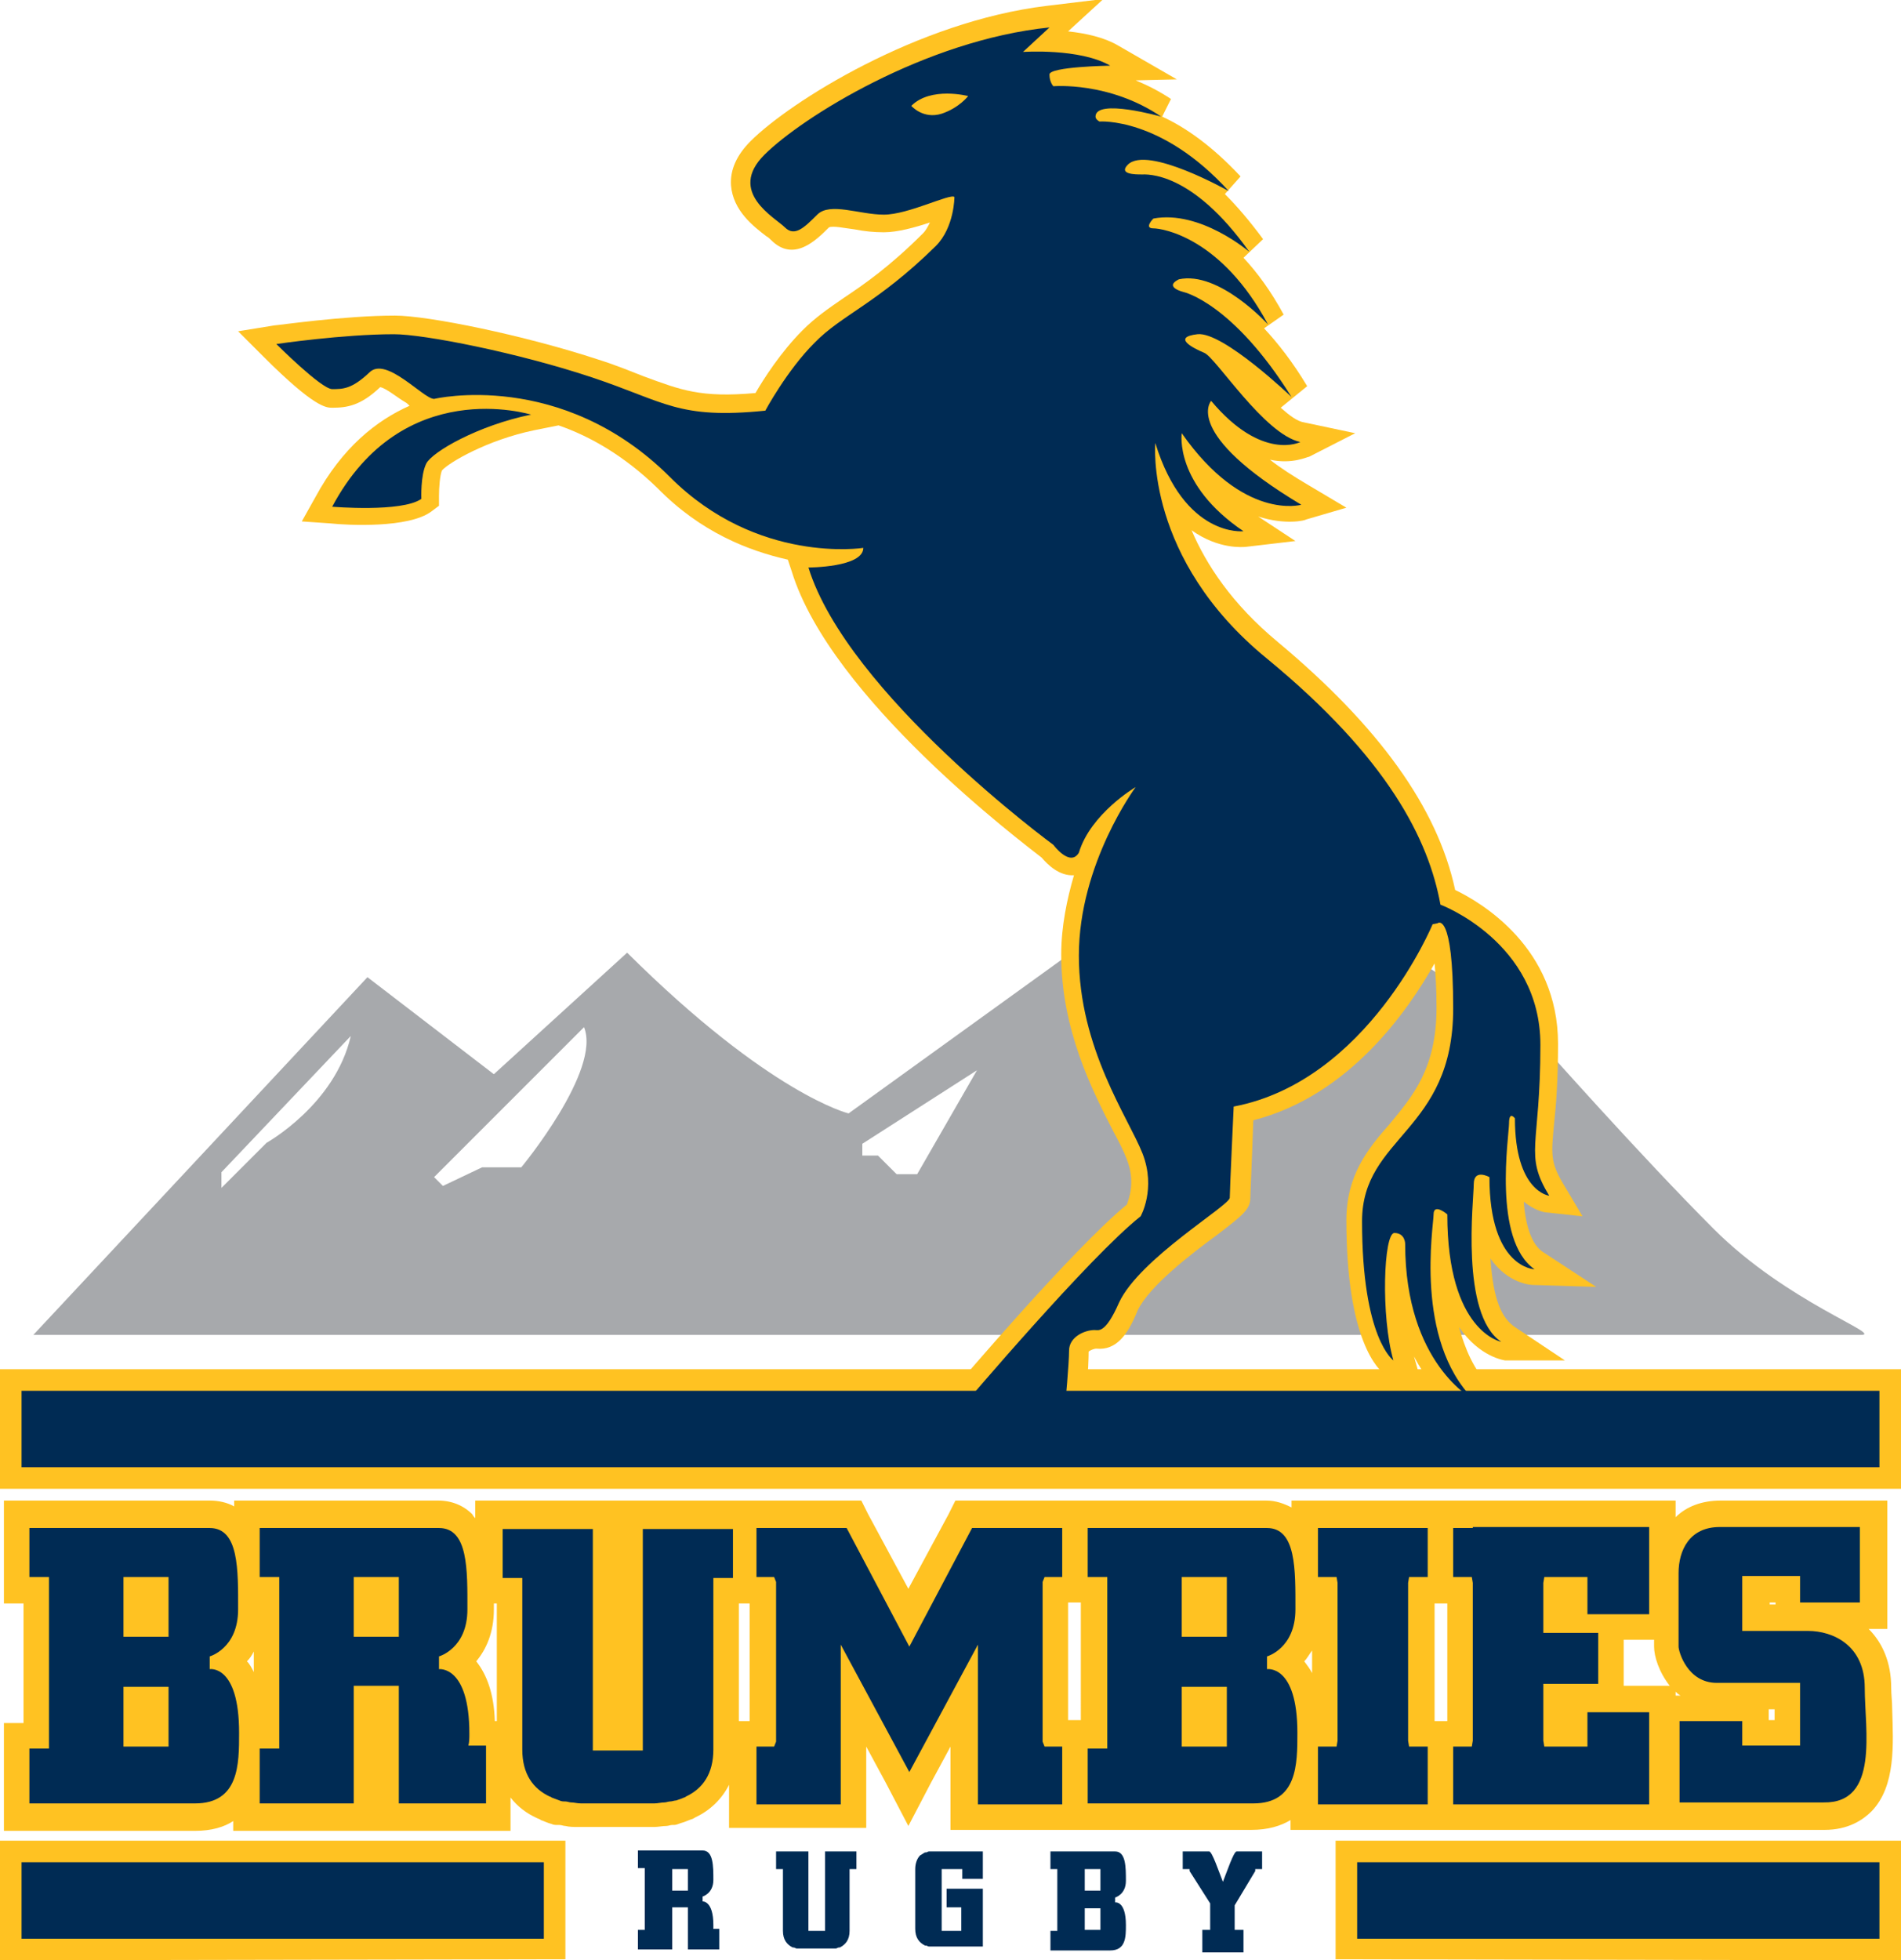 <svg xmlns="http://www.w3.org/2000/svg" width="194" height="200" viewBox="0 0 194 200"><g fill="#002b54"><path d="M113.8 194.1v-.5s1.1-.3 1.1-1.7 0-3-1.1-3h-6.6v1.8h.7v6.3h-.7v2h6.1c1.6 0 1.6-1.4 1.6-2.6 0-2.5-1.1-2.3-1.1-2.3m-1.5 2.8h-1.6v-2.2h1.6zm0-4h-1.6v-2.2h1.6zM72.8 196.9v-.5c0-2.5-1.1-2.4-1.1-2.4v-.5s1.1-.3 1.1-1.7 0-3-1.1-3h-6.6v1.8h.7v6.3h-.7v2h3.5v-4.3h1.6v4.3h3.2v-2.1h-.6zm-2.6-4h-1.6v-2.2h1.6zM84.2 188.9v8.1h-1.7v-8.1h-3.3v1.8h.7v6.3c0 .9.4 1.4 1 1.7h.1c.1 0 .2.1.3.1h4c.1 0 .2-.1.3-.1h.1c.6-.3 1-.8 1-1.7v-6.3h.7v-1.8zM100.3 191.7v-2.8h-5.5c-.1 0-.2.1-.3.1h-.1c-.2.1-.3.2-.5.3-.3.3-.5.8-.5 1.4v6.1c0 .9.4 1.4 1 1.7h.1c.1 0 .2.1.3.1h5.5v-5.9h-3.7v1.9h1.5v2.4h-2v-6.3h2.1v1zM126.2 188.9c-.3 0-1 2.1-1.4 3.1-.4-1-1.1-3.1-1.4-3.1h-2.7v1.8h.7v.2l2.1 3.3v2.7h-.8v2.3h4.2v-2.3h-.9v-2.5l2.1-3.5v-.2h.7v-1.8z"/></g><path fill="#ffc222" d="M191.8 200h2.2v-12.2h-57.7v12.1zm-134.1-.1v-12.1H0V200h2.2zm135.6-60.2H0v12.2h194v-12.2z"/><path fill="#a7a9ac" d="M174.9 125.4c-7.5-7.5-17.6-18.9-17.6-18.9L141.8 96l-25.6-5.6-5.9 6.1-23.7 17.1s-8-1.9-22.6-16.4l-13.6 12.4-12.9-9.9-34.1 36.5h186.5c2.4 0-7.5-3.3-15-10.8m-147.7-8.8-4.6 4.6v-1.6l13.2-13.9c-1.6 7-8.6 10.9-8.6 10.9m26 2.5h-4l-4 1.9-.9-.9 15.3-15.3c1.8 4.4-6.4 14.3-6.4 14.3m40.4.7h-2.1l-1.9-1.9H88v-1.2l11.7-7.5z"/><path fill="#ffc222" d="M152.1 128.4c1.8 2.6 4.2 2.7 4.3 2.7l6.5.2-5.5-3.6c-1-.7-1.7-2.4-1.9-5.1 1.1.9 2.1 1.1 2.3 1.1l3.7.4-1.9-3.2c-1.4-2.3-1.3-3.1-1-6.3.2-1.8.4-4.4.4-8.1 0-9.8-7.8-14.4-10.5-15.7-1.8-8.4-7.8-16.7-18.1-25.3-4.7-3.9-7.3-7.9-8.8-11.4 2.8 2 5.3 1.7 5.5 1.7l5.1-.6-3.8-2.5c2.8.9 4.8.4 4.9.3l4.1-1.2-3.7-2.2c-1.7-1-3.1-1.9-4.1-2.7 2.3.5 3.8-.3 4-.3l4.7-2.4-5.2-1.1c-.7-.1-1.5-.7-2.4-1.5l2.7-2.2c-1.5-2.5-3-4.4-4.4-5.9l2-1.4c-1.3-2.4-2.7-4.3-4.1-5.8l2-1.9c-1.4-1.9-2.7-3.4-3.9-4.6l1.6-1.8c-2.9-3.1-5.6-5-8-6.1l.9-1.8c-1.2-.8-2.4-1.4-3.6-1.9l4.2-.1-5.9-3.4c-1.5-.9-3.4-1.3-5.2-1.5l3.6-3.3-5.8.7c-13.2 1.6-26.2 9.8-30.2 13.8-1.4 1.4-2.1 2.9-2 4.5.2 2.6 2.3 4.2 3.6 5.2.2.1.4.3.5.4 2.3 2.3 4.6 0 5.9-1.3.4-.2 1.7.1 2.6.2q1.5.3 3 .3c1.4 0 3.2-.5 4.7-1-.2.4-.4.8-.7 1.1-3.4 3.4-6 5.2-8.1 6.6-1.6 1.1-2.9 2-4.2 3.3-2.2 2.2-4 5-4.8 6.4-5.6.5-7.6-.3-11.4-1.7-1.3-.5-2.7-1.1-4.6-1.7-7.6-2.5-17.4-4.5-20.8-4.5-5.2 0-12 1-12.3 1l-3.7.6 2.6 2.6c5.2 5.2 6.4 5.2 7 5.2 1.5 0 2.9-.2 4.9-2.1.6.1 1.8 1.1 2.5 1.5.2.1.4.3.5.4-3.4 1.5-6.9 4.3-9.6 9.3l-1.4 2.5 2.9.2c1.8.2 8 .5 10.3-1.2l.8-.6v-1c0-.9.1-2.1.3-2.6.7-.8 4.6-3.1 9.4-4.1l2.5-.5c3.2 1.1 6.7 3.1 10.1 6.4 4.4 4.5 9.3 6.4 13.3 7.3l.4 1.2c4 13 23.6 27.7 25.5 29.2.6.7 1.8 1.9 3.3 1.8-.7 2.4-1.3 5.2-1.3 8.1 0 7.7 3.2 13.9 5.3 18 .6 1.1 1.1 2.1 1.4 2.9.9 2.3.2 4 0 4.6-5.5 4.5-17.4 18.5-17.9 19.1l-.2.3-.1.3c-.3.8-.3 1.9.4 2.9.8 1.1 2.2 1.7 4.3 1.7h.7c3.3 0 6.1 0 7.6-1.5.6-.6 1-1.4 1-2.3 0 0 .3-4 .3-5.5.1-.1.5-.3.8-.3 2 .2 3.2-1.4 4.2-3.9 1.2-2.5 5.5-5.8 8.1-7.7 2.6-2 3.4-2.6 3.4-3.8 0-.5.2-4.6.3-7.9 9.8-2.5 15.8-11.2 18.5-16 .1 1.1.2 2.5.2 4.5 0 6.2-2.4 9-4.8 11.9-2.2 2.5-4.4 5.2-4.4 9.8 0 12.4 3.3 15.3 4 15.8l4.3 3-1.4-4.9c2.3 4.4 5.3 6 5.6 6.1l2.2-3c-1.7-1.7-2.6-3.9-3.2-6.1 2.1 3.1 4.7 3.4 4.7 3.4h6.1l-5.1-3.4c-1.3-.9-2.2-2.6-2.5-7"/><path fill="#002b54" d="M2.2 141.9h189.6v7.8H2.2z"/><path fill="#002b54" d="M154 114.6c0-1.3.6-.5.6-.5 0 7.5 3.5 7.9 3.5 7.9-2.6-4.3-.9-4.9-.9-15.4S147 92.3 147 92.3c-1.2-6.6-5.3-14.9-17.7-25.1-12.5-10.2-11.4-22-11.4-22 3 9.7 9 9 9 9-7.1-4.8-6.3-10-6.3-10 6.3 9 12.2 7.3 12.2 7.3-12.2-7.3-9.2-10.6-9.2-10.6 5.2 6.2 9.1 4.2 9.1 4.2-3.7-.8-8.6-8.6-9.8-9.1s-3.3-1.6-.7-1.9 9.6 6.4 9.6 6.4c-6-9.6-11-10.7-11-10.7s-2.1-.5-.5-1.3c4.1-.9 9.1 4.6 9.1 4.6-4.7-8.8-10.7-9.8-11.7-9.8s0-1 0-1c4.8-.9 9.8 3.4 9.8 3.4-5.9-8.3-10.5-7.9-11-7.9-.6 0-2.4 0-1.4-1 2-2 10.3 2.7 10.3 2.7-6.9-7.6-13.2-7.1-13.2-7.1s-.4-.2-.4-.5c0-1.9 6.7 0 6.7 0-5.3-3.6-11-3.1-11-3.1s-.4-.4-.4-1.2 6.2-.9 6.2-.9c-3.1-1.8-8.9-1.4-8.9-1.4l2.7-2.5C94.4 4.1 81.8 12 78 15.8s1.1 6.4 2.1 7.4 2 0 3.3-1.3 4.3 0 6.8 0 6.8-2.2 7.2-1.8c0 0 0 3.1-1.9 5-6 5.9-9.6 7-12.4 9.9-2.8 2.8-5 6.9-5 6.9-8.9.9-10.2-.9-17.7-3.4s-17.1-4.4-20.2-4.4c-5.2 0-12 1-12 1s4.6 4.6 5.7 4.6 2 0 3.8-1.7c1.7-1.7 5.5 2.7 6.6 2.7 0 0 13-3.1 24.1 8 8.9 8.9 19.7 7.2 19.7 7.2 0 2-5.6 2-5.6 2 4 12.9 25 28.3 25 28.3s1.7 2.3 2.6.8c1.2-4 5.8-6.7 5.8-6.7s-5.8 7.8-5.8 17.2c0 9.5 5.1 16.6 6.5 20.2s-.2 6.4-.2 6.4c-5.2 4.1-18 19.2-18 19.2s-.8 2.1 2.9 2.1 7.4.2 7.4-2c0 0 .4-4.3.4-5.6 0-1.4 1.6-2.1 2.6-2.1.4 0 1.1.4 2.5-2.8 2.1-4.5 11.3-9.9 11.3-10.7s.4-9.3.4-9.3c13.7-2.6 20.3-18.6 20.3-18.6l.5-.1s1.6-1.4 1.6 8.7c0 12.6-9.3 13-9.3 21.7 0 12 3.2 14.2 3.2 14.2-1.3-4.5-1-13 .1-13s1.1 1.1 1.1 1.1c0 12.3 7 15.9 7 15.9-6.1-6.1-4.1-17.7-4.1-18.9s1.4 0 1.4 0c0 12 5.5 13 5.5 13-4.2-2.8-2.8-14.5-2.8-16.1s1.6-.7 1.6-.7c0 9.3 4.6 9.4 4.6 9.4-4.3-3-2.6-13.6-2.6-14.9m-57.9-103c-1.9.6-3.1-.8-3.1-.8 2-2 5.8-1 5.8-1s-.9 1.2-2.7 1.8M33.9 51.7s7.1.6 9.1-.8c0 0-.1-2.4.5-3.6s5.3-3.9 10.7-5c-.1 0-13.1-4.1-20.3 9.4"/><path fill="#ffc222" d="M193.1 174.4c0-.8-.1-1.5-.1-2.2 0-2.6-.9-4.6-2.3-6h1.9v-13.1h-17c-1.9 0-3.5.6-4.6 1.7v-1.7h-39.2v.7c-.8-.4-1.6-.7-2.6-.7H97.5l-.7 1.4-4.1 7.6-4.1-7.6-.7-1.4H48.5v1.8c-.1-.1-.2-.2-.3-.4-.9-.9-2.1-1.4-3.5-1.4H23.9v.6c-.7-.4-1.6-.6-2.5-.6H.4v10.5h2v12.2h-2v11h19.5c1.7 0 3-.4 3.9-1v1h28.3v-3.4q1.05 1.35 2.7 2.1c.2.1.3.1.4.2.3.1.7.3 1.1.4.2.1.4.1.6.1h.2c.2 0 .4.1.6.1.4.1.8.1 1.2.1h7.9c.4 0 .8-.1 1.2-.1.2 0 .4-.1.6-.1h.2c.2 0 .4-.1.7-.2.4-.1.8-.3 1.1-.4.1 0 .2-.1.4-.2 1.5-.7 2.7-1.9 3.4-3.3v4.4h14v-8.3l2 3.7 2.3 4.4 2.3-4.4 2-3.7v8.5h30.7c1.7 0 3-.4 4-1v1h54.5c2.4 0 3.9-1 4.8-1.9 2.5-2.6 2.2-6.9 2.1-10.4m-22.1-1.8c.1.1.3.3.5.4h-.5zm10.1 2.9h-.6v-1.1h.6zm-.5-11.7v-.3h.6v.2h-.6zm-105.2-.2h1.1v12h-1.1zm58.5 7.1c-.2-.4-.5-.8-.8-1.2.3-.3.5-.7.8-1.1zm-23.6 4.8H109v-12h1.3zm36.1-11.9h1.3v12h-1.3zm-120.5 7c-.2-.4-.4-.8-.7-1.1.3-.3.5-.6.7-1zm22.7-1.1c1-1.2 1.8-2.9 1.8-5.3v-.6h.3v12h-.2c-.1-2.8-.8-4.7-1.9-6.1m119.7 2.5h-2.6v-4.7h3.1v.7c0 1 .5 2.6 1.6 4z"/><g fill="#002b54"><path d="M21.4 170.3V169s2.9-.8 2.9-4.8.1-8.3-2.9-8.3H3v5h2v17.5H3v5.6h16.9c4.5 0 4.5-4 4.5-7.2 0-7-3-6.5-3-6.5m-4.2 7.9h-4.6v-6.1h4.6zm0-11.2h-4.6v-6.1h4.6zm112.1 3.3V169s2.9-.8 2.9-4.8.1-8.3-2.9-8.3H111v5h2v17.5h-2v5.6h16.9c4.5 0 4.5-4 4.5-7.2 0-7-3.1-6.5-3.1-6.5m-4.1 7.9h-4.6v-6.1h4.6zm0-11.2h-4.6v-6.1h4.6zm-77.3 9.9c0-7-3.1-6.6-3.1-6.6V169s2.9-.8 2.9-4.8.1-8.3-2.9-8.3H26.5v5h2v17.5h-2v5.6h9.6v-12h4.6v12h8.9v-5.9h-1.8c.1-.4.1-.8.1-1.2m-7.2-9.9h-4.6v-6.1h4.6zm26.1 17c.3 0 .7-.1 1-.1.2 0 .4-.1.6-.1s.4-.1.6-.1c.3-.1.6-.2.8-.3.1 0 .2-.1.2-.1 1.7-.8 2.8-2.3 2.8-4.8V161h2v-5h-9.2v22.6h-5.1V156h-9.2v5h2v17.5c0 2.5 1.1 4 2.8 4.8.1 0 .2.1.2.1.3.1.5.2.8.3.2.1.4.1.6.1s.4.1.6.1c.3 0 .6.1 1 .1H65zm33-28.1h-.6L92.8 168l-6.4-12.1h-9.2v5H79l.2.5v16.3l-.2.5h-1.8v5.9h8.6v-16.3l7 13 7-13v16.3h8.6v-5.9h-1.8l-.2-.5v-16.3l.2-.5h1.8v-5h-6.9zm36.7 0h-2v5h1.9l.1.6v16.1l-.1.6h-1.9v5.9h11.2v-5.9h-1.9l-.1-.6v-16.1l.1-.6h1.9v-5h-2zm13.8 0h-2v5h1.9l.1.6v16.1l-.1.6h-1.9v5.9h20v-9.4H162v3.5h-4.4l-.1-.6v-5.8h5.6v-5.2h-5.6v-5.1l.1-.6h4.4v3.8h6.3v-8.9h-18zm40 16.3c0-4.3-3.2-5.8-5.8-5.8h-6.7v-5.6h5.9v2.7h6.1v-7.7h-14.3c-3.1 0-4.2 2.4-4.2 4.7v7.5c0 .5.9 3.7 3.9 3.7h8.5v6.4h-5.9v-2.5h-6.4v8.3h14.7c5.7.1 4.2-7.4 4.2-11.7M2.2 197.8h53.3V190H2.2zm136.3 0h53.3V190h-53.3z"/></g></svg>